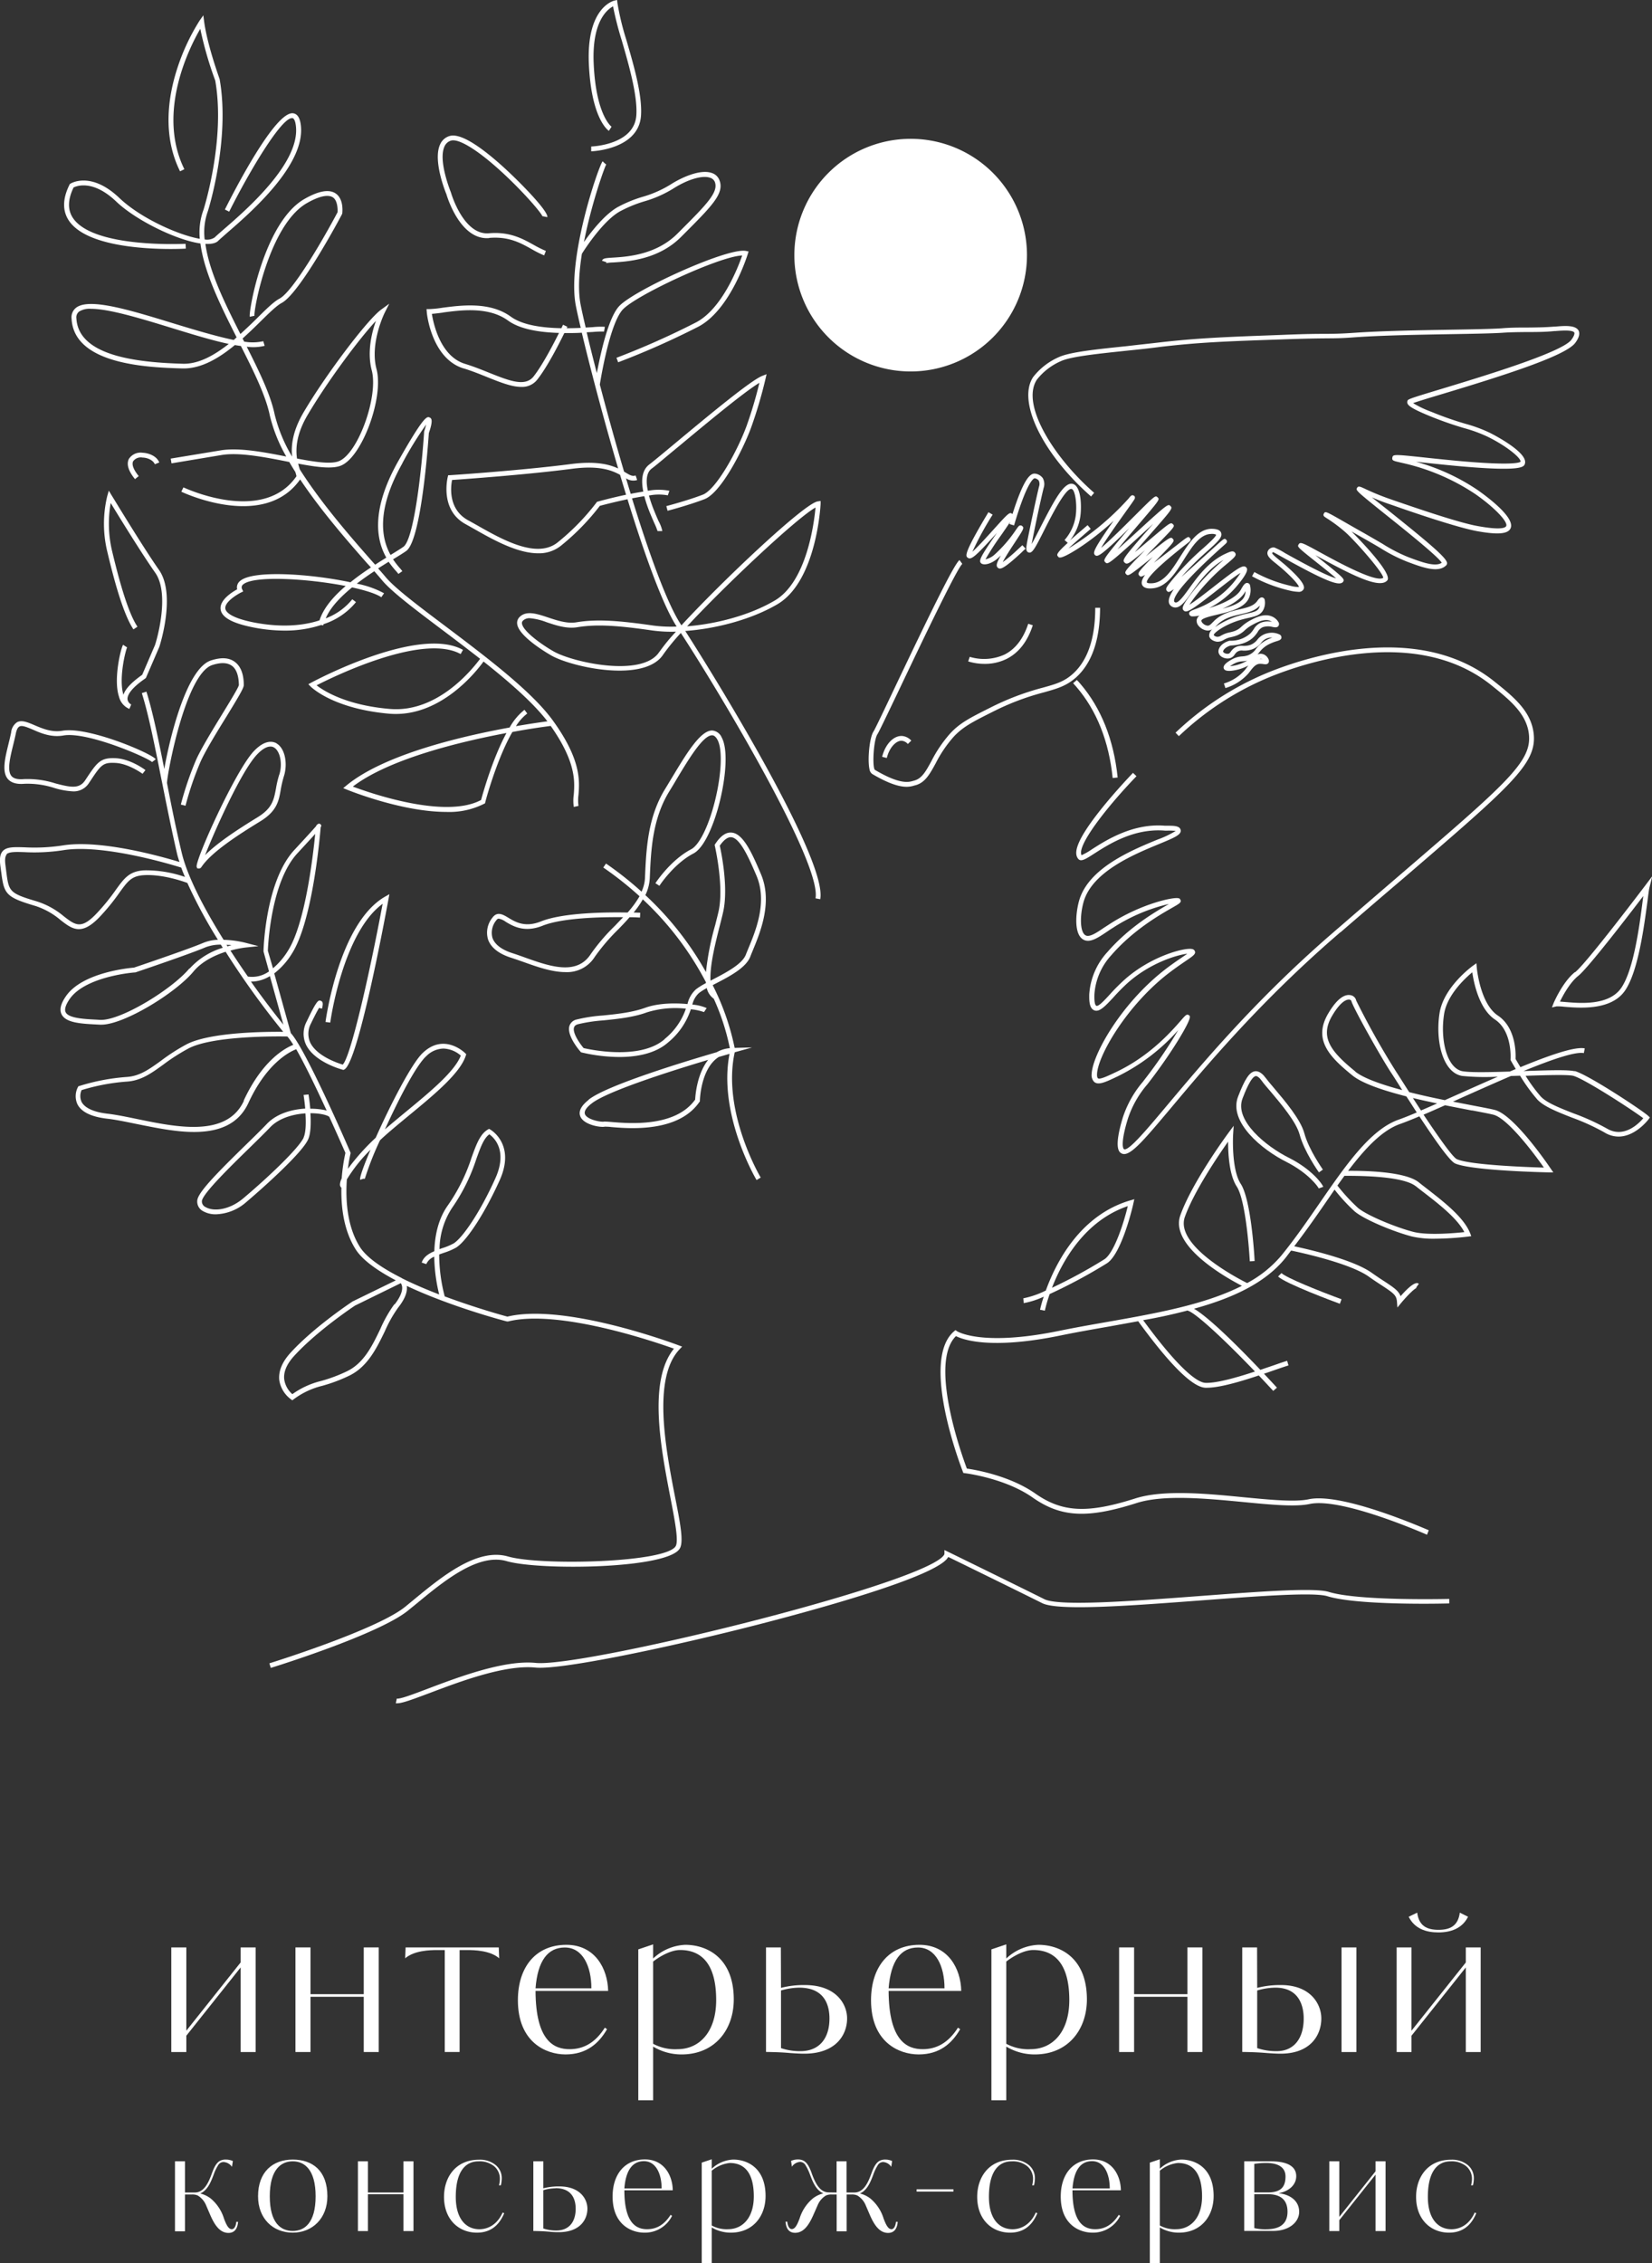 <?xml version="1.0" encoding="UTF-8"?> <svg xmlns="http://www.w3.org/2000/svg" viewBox="0 0 445.17 609.78"><rect x="0" y="0" width="445.17" height="609.78" fill="#333333" stroke="none"/><defs><style> .cls-1 { fill: #fff; } </style></defs><g id="Слой_2" data-name="Слой 2"><g id="Слой_1-2" data-name="Слой 1"><path class="cls-1" d="M390.54,432.09l0-1.3c-.31,0-24.34.61-32.46-1.89-3.93-1.21-18.85-.08-34.65,1.1-17.8,1.34-38,2.86-42,.86-7.59-3.79-25.82-12.7-26-12.79l-.93-.45v1c0,.08-.05.39-.66.94-9.14,8.27-97.05,29.73-109.46,28.47-8.47-.86-20.82,3.82-29,6.91-3.9,1.48-7.58,2.89-8.45,2.69l-.27,1.27a1.76,1.76,0,0,0,.42,0c1.33,0,4-1,8.76-2.78,8.06-3.05,20.23-7.65,28.4-6.84,6.51.67,33.15-4.83,56.09-10.58,11.11-2.79,47.87-12.33,54.37-18.22a4.16,4.16,0,0,0,.83-1c3.38,1.65,18.57,9.08,25.32,12.45,4.31,2.15,23.8.69,42.66-.73,15.67-1.17,30.47-2.28,34.17-1.15,8.31,2.56,31.6,2,32.86,1.95"></path><path class="cls-1" d="M46,67.08c2.29,0,3.83-.08,4.08-.1L50,65.69c-.25,0-24.91,1.29-30.37-7-1.44-2.19-1.37-4.94.2-8.18.87-.43,5.27-2.15,11.53,3.83,5.25,5,16.1,10.32,22.65,11.26,1,7.71,5.32,16.57,9.75,25.29-.27.24-.51.48-.78.71-4.77-1-10.69-2.77-16.5-4.55C34.9,83.5,24,80.16,20.49,82.92a3.28,3.28,0,0,0-1.2,3C20,98.42,40.44,99,49.16,99.27h.35c4.88,0,9.6-2.85,13.78-6.3.57.1,1.09.17,1.62.25,3.48,6.87,6.68,13.34,7.78,18.64A41.53,41.53,0,0,0,77.14,123c-6-1.18-12.78-2.47-17.66-1.66L46,123.56l.22,1.28,13.44-2.24c4.74-.79,11.54.54,17.54,1.72l.75.15q.78,1.34,1.62,2.67a8.5,8.5,0,0,1,.32,1.17c-9.08,13.13-30.25,3.08-30.46,3l-.57,1.17c.14.06,8.18,3.89,16.69,3.89,5.63,0,11.45-1.68,15.33-7.2,5.64,8.46,12.88,16.72,18.08,22.63l1,1.08c-1.84,1.21-3.73,2.54-5.52,4-10.53-2.24-26.13-3.38-29.7-.39a2.22,2.22,0,0,0-.83,2.29c-1.37.75-4.78,2.88-4.46,5.39.28,2.15,3.11,3.73,8.65,4.84a43.93,43.93,0,0,0,8.56.89,31.19,31.19,0,0,0,9.88-1.51l.55.11.1-.34a18.66,18.66,0,0,0,8.74-5.94l-1-.76a16.75,16.75,0,0,1-7.16,5.14c1.28-3,4-5.79,7.1-8.34,3.59.79,6.49,1.7,7.89,2.65l.73-1.07a25.38,25.38,0,0,0-7.35-2.59c1.56-1.2,3.18-2.33,4.73-3.35.78.9,1.5,1.73,2.07,2.42,2.64,3.16,9,7.93,16.32,13.45,3.23,2.43,6.69,5.05,10.12,7.73C127.49,180,118.07,192.13,105,191c-11.76-1-17.77-4.88-19.69-6.36,4.8-2.46,28.64-14.07,38.82-8.42l.63-1.13c-11.9-6.61-39.73,8.21-40.91,8.84l-.76.41.6.62c.25.24,6.1,6,21.2,7.33.6.05,1.19.07,1.78.07,12.65,0,21.68-11.43,23.63-14.13,6.87,5.44,13.36,11.09,17.21,16.11-1.57.21-4.58.63-8.48,1.31a13.11,13.11,0,0,1,3.05-3.41l-.75-1a16,16,0,0,0-4,4.77c-13,2.37-33.88,7.26-44,15.64l-.84.69,1,.41c.78.32,14.94,6,26.74,6a20.77,20.77,0,0,0,10.24-2.2l.24-.13.06-.27c0-.15,3.09-11.67,7.3-18.93,5.29-1,9.16-1.48,10.33-1.64,6.86,9.74,6.48,15,6.22,18.49a11.51,11.51,0,0,0,0,3.33l1.27-.27a11.15,11.15,0,0,1,0-3c.29-3.71.72-9.33-6.66-19.66C143.54,186.4,131,177,120,168.69c-7.29-5.48-13.57-10.21-16.11-13.25-.55-.66-1.23-1.45-2-2.3,1-.64,2-1.25,2.84-1.79a25.16,25.16,0,0,0,2,2.52c.27.3.48.56.63.76l1.06-.75c-.17-.23-.41-.51-.7-.85a22.57,22.57,0,0,1-1.82-2.36l.06,0c1.54-.94,2.75-1.68,3.53-2.24,4-2.94,5.85-28.39,6.07-31.73,1.3-3.73.61-4,.24-4.21-.72-.32-1.46-.67-8.48,11.75-7.6,13.48-5.77,21.51-3.22,26-.95.59-2,1.23-3,1.91L100,150.92c-5.23-5.95-13.35-15.2-19.2-24.43-.15-.46-.31-1-.45-1.57,5,.93,9.13,1.5,11.54.52,5.69-2.32,11.59-18.38,9.57-26-1.86-7,2.18-15.13,2.22-15.21l1.21-2.4-2.17,1.58C99,86.1,87.6,101.2,81.72,111.24c-2.9,5-3.32,8.91-3,11.79A41.1,41.1,0,0,1,74,111.6c-1.09-5.25-4.14-11.52-7.51-18.19a12.88,12.88,0,0,0,4.83-.24l-.38-1.24a13.1,13.1,0,0,1-5.14.11l-.32-.62a2.26,2.26,0,0,0-.11-.22c1.72-1.55,3.36-3.13,4.82-4.58,2.33-2.29,4.34-4.27,5.72-5,4.91-2.62,15.8-23,16.25-23.92l.08-.22c0-.16.49-3.82-1.79-5.36-1.78-1.2-4.63-.69-8.45,1.51-10.83,6.24-15,30.07-14.7,31.71l1.27-.26c-.25-1.65,4-24.49,14.07-30.32,3.32-1.91,5.76-2.45,7.08-1.57s1.29,3.46,1.24,4c-3.86,7.27-12,21.34-15.66,23.28-1.55.83-3.52,2.77-6,5.23-1.37,1.36-2.91,2.83-4.52,4.29-4.27-8.42-8.44-16.94-9.43-24.28,1.57.08,2.8-.16,3.47-.84.4-.4,1.21-1.09,2.23-2,6.41-5.54,21.43-18.52,20-29.25-.24-1.87-.91-2.91-2-3.09C74.21,29.69,62.83,52,60.6,56.45l1.16.58c5.29-10.58,13.95-25.21,16.92-25.21h.14c.41.07.75.79.9,2,1.32,10-13.33,22.7-19.58,28.1-1.08.94-1.86,1.62-2.29,2.05a3.63,3.63,0,0,1-2.7.54A16.68,16.68,0,0,1,56,56.94c.07-.19,6.09-19.2,3.19-35.59,0-.09-3.29-9-4.18-15.52l-.22-1.7-1,1.42a56.77,56.77,0,0,0-6.12,13.19c-2.27,7.11-4,17.65.85,27.42l1.16-.57c-7.5-15.23,1.32-32.71,4.29-37.83A97.39,97.39,0,0,0,58,21.69c2.82,16-3.11,34.67-3.16,34.82a17.65,17.65,0,0,0-1,7.83c-5.81-1-16-5.61-21.61-10.94-7.62-7.3-13-4.06-13.25-3.92l-.16.1-.08.16c-1.88,3.76-1.95,7-.21,9.65,4.49,6.83,20,7.69,27.44,7.69M49.19,98c-12-.35-28-2-28.6-12.18a2,2,0,0,1,.7-1.86,5.33,5.33,0,0,1,3.23-.76c4.92,0,13.64,2.68,21.54,5.1,5.59,1.72,11,3.39,15.58,4.36C57.76,95.71,53.5,98.15,49.19,98M86.1,167.14c-4.39,1.44-10.28,2-17.76.55-6.37-1.28-7.51-2.89-7.62-3.73-.22-1.73,3.07-3.75,4.24-4.33l.57-.27-.26-.58a1,1,0,0,1,.28-1.34c2.9-2.43,17.37-1.56,27.61.44-3.28,2.79-6,5.93-7.06,9.26m43.55,48.39c-9.64,5.19-29.76-1.8-34.57-3.61,9.78-7.45,28.8-12.06,41.4-14.43-3.72,6.83-6.35,16.25-6.83,18m-21.23-90.69a95,95,0,0,1,6.42-10.42,19.17,19.17,0,0,1-.56,1.89l0,.18c-.74,11.32-2.83,28.87-5.55,30.85-.73.53-1.92,1.26-3.44,2.19l-.06,0c-2.37-4.29-4-11.88,3.23-24.72M82.84,111.9c5.29-9,13.88-20.55,18.46-25.44-1.11,3.13-2.43,8.37-1.13,13.29,1.87,7-3.66,22.39-8.82,24.49-2.15.88-6.47.23-11.31-.69-.4-2.74-.17-6.57,2.8-11.65"></path><path class="cls-1" d="M38.36,123.28c1.33,0,2.91.69,3.36,1.8l1.2-.48c-.69-1.71-2.76-2.54-4.51-2.62a3.74,3.74,0,0,0-3.7,1.7c-.47,1-.57,2.67,1.67,5.41l1-.82c-1.4-1.72-1.94-3.14-1.5-4a2.55,2.55,0,0,1,2.48-1"></path><path class="cls-1" d="M158.61,296.34c-2.11,1.66-2.84,3.22-2.15,4.62,1.06,2.15,5.44,2.86,6.53,2.59.18,0,1,0,1.71.1,1.39.12,3.44.29,5.78.29,6,0,13.9-1.11,18-7.05l.12-.16v-.2c0-.1.19-8.66,5.09-11.76l2.9-.84c-3.18,16.33,7.18,33.85,7.29,34l1.11-.67c-.1-.17-10.51-17.74-7-33.75l4.67-1.3-4.69.12a66.83,66.83,0,0,0-5.92-16.9c.22-.13.45-.25.68-.37,3.89-2,8.3-4.32,9.46-7.33.19-.5.42-1.06.68-1.69,2-4.85,5.39-13,2.18-20.54-2.51-5.95-4.84-10.9-7.87-11.18-1.5-.16-3,.86-4.45,3.08l-.16.23.07.28c0,.1,2.5,10.8,1,17.61-.25,1.1-.58,2.37-.92,3.73a74.35,74.35,0,0,0-2.48,12.66,84.71,84.71,0,0,0-16.33-20.74,11.94,11.94,0,0,0,1.19-4.56c.31-7.52.67-16,5.34-23.53.65-1.05,1.33-2.18,2-3.33,3.13-5.19,7-11.64,9.44-11.64h0c.2,0,.8,0,1.45,1.19,1.6,2.88,1,11-1.33,18.92-1.68,5.62-3.84,9.58-5.75,10.59-5.53,2.9-9.47,8.89-9.63,9.15l1.08.7c0-.06,3.93-6,9.15-8.7,3.2-1.68,5.54-8.52,6.39-11.37,2.14-7.15,3.24-16.29,1.23-19.92a3.06,3.06,0,0,0-2.57-1.86h0c-3.16,0-6.92,6.24-10.56,12.27-.69,1.14-1.36,2.26-2,3.31-4.85,7.78-5.21,16.48-5.54,24.29a10,10,0,0,1-.92,3.56,92.23,92.23,0,0,0-9.58-7.58l-.73,1.07a91.48,91.48,0,0,1,9.77,7.74,26.15,26.15,0,0,1-3.22,4.39c-5.77-.11-17.37,0-23.37,2.4-4.28,1.71-6.87.15-8.77-1-1.47-.89-3-1.79-4.3,0a6.4,6.4,0,0,0-1.18,5.8c.51,1.54,2,3.65,6.3,5,1,.33,2.14.72,3.27,1.12,3.58,1.28,7.63,2.73,11.29,2.73a8.8,8.8,0,0,0,7.92-4.12,53.69,53.69,0,0,1,6.37-7.44c1.05-1.09,2.08-2.15,3-3.23,1.7,0,2.76.1,2.81.1l.06-1.3-1.77-.07a24.32,24.32,0,0,0,2.47-3.54,83,83,0,0,1,17,22.3c0,.09,0,.18,0,.27a19.15,19.15,0,0,0-2.65,1.64,7.56,7.56,0,0,0-2.31,4c-3.45-.33-7.93-.26-11.4,1s-7.69,1.7-11.43,2.08a41.76,41.76,0,0,0-7.12,1.1,2.6,2.6,0,0,0-1.88,1.76c-.72,2.55,2.62,6.46,3,6.89l.13.16.2.05a45.38,45.38,0,0,0,10.14,1.22c4.51,0,9.58-.84,13.05-3.85a19.35,19.35,0,0,0,6.21-9,14.34,14.34,0,0,1,3.55.75l.72-1.08a12.19,12.19,0,0,0-3.86-.94,6,6,0,0,1,1.8-3.13,16.83,16.83,0,0,1,2.09-1.32,4.69,4.69,0,0,0,1.88,2.86,61.71,61.71,0,0,1,4.33,13.33,8.47,8.47,0,0,0-3.53,1.09c-9,2.62-29.63,8.93-34.48,12.76m28.67,0c-5.31,7.48-17.76,6.44-22.47,6.05-.85-.07-1.35-.11-1.68-.11a1.73,1.73,0,0,0-.44,0c-.66.17-4.35-.45-5.07-1.91-.47-1,.72-2.18,1.79-3,4.21-3.31,21.59-8.81,31.38-11.73-3,3.74-3.46,9.53-3.51,10.69m6.6-46.71c.35-1.37.68-2.65.93-3.77,1.49-6.55-.5-16.12-.9-17.91,1.12-1.61,2.17-2.37,3.1-2.28,2.31.21,4.62,5.25,6.8,10.39,3,7.07-.25,14.88-2.19,19.55-.26.63-.5,1.21-.69,1.71-1,2.56-5.35,4.83-8.85,6.65l-.66.35c-.25-4,1.31-10.15,2.46-14.69m-28.25-.07a53.08,53.08,0,0,0-6.52,7.64c-3.81,5.83-11.18,3.2-17.69.88-1.15-.42-2.26-.81-3.31-1.15-3-.95-4.88-2.4-5.47-4.19a5.27,5.27,0,0,1,1-4.63c.23-.32.43-.5.73-.5a4.6,4.6,0,0,1,1.85.84c2,1.2,5.05,3,9.92,1.07,5.36-2.15,15.75-2.37,21.73-2.31-.73.78-1.48,1.55-2.24,2.35m13.42,30.52c-6.58,5.72-20.05,2.81-21.83,2.4-1.26-1.49-3-4.17-2.59-5.53.08-.27.26-.64,1-.88a41.1,41.1,0,0,1,6.87-1.05c3.82-.39,8.16-.83,11.75-2.16a25.87,25.87,0,0,1,10.53-1,18,18,0,0,1-5.74,8.18"></path><g><path class="cls-1" d="M124.93,99.25c2.2.68,4.33,1.53,6.37,2.36,3.43,1.37,6.57,2.63,9.16,2.63a5.16,5.16,0,0,0,4.35-2c2.67-3.38,5.81-9.53,7.26-12.5,1.68,0,3.27,0,4.71-.1,2.14,9,5.74,22.81,9.8,36.58-2.4-1.11-6.05-2.06-12.74-1.19-13.28,1.72-32.41,3-32.6,3l-.46,0-.12.45c0,.09-2.29,8.86,4.79,12.73l2.37,1.33c4.86,2.76,11.5,6.53,17.2,6.53a9.43,9.43,0,0,0,6.09-2,62.92,62.92,0,0,0,10.53-10.78c1.73-.47,4.53-1.16,7.45-1.78,4.59,14.86,9.46,28.44,13.25,34.3a36.68,36.68,0,0,1-6.29-.27c-8.83-1.27-15.05-1.83-20.71-.88-2.48.42-5.23-.49-7.65-1.3-3-1-5.85-1.95-7.68-.12a2.21,2.21,0,0,0-.64,1.9c.45,3.37,8.18,7.88,9.08,8.4,3.19,1.87,11.3,4.14,18.49,4.14,5.08,0,9.7-1.14,11.79-4.35a56.74,56.74,0,0,1,4.74-5.79c11,16.88,38,62.14,36.29,71.49l1.27.24c2-10.48-27.84-59-36.37-72.27,8.07-.58,17.69-3,24.88-7.23,10.41-6.19,11.55-26.17,11.59-27l0-.8-.79.12c-3.61.56-25.52,21.24-36.72,33.39l-.13-.21c-3.75-5.68-8.6-19.19-13.18-34,1.12-.22,2.24-.42,3.31-.59a38,38,0,0,0,1.53,4.52c.41,1,.82,1.94,1.17,2.74a18.92,18.92,0,0,1,.87,2.14h1.29a9.39,9.39,0,0,0-1-2.65c-.35-.79-.75-1.71-1.15-2.71a36.27,36.27,0,0,1-1.46-4.21,13.6,13.6,0,0,1,5.09-.05l.42-1.23a15.28,15.28,0,0,0-5.8,0c-.63-3-.29-5,1.06-6s4-3.29,7.42-6.09c7.09-5.9,17.42-14.5,21.58-17a114,114,0,0,1-3.47,11.66c-2.5,6.78-8.19,17.08-11.79,18.48-4.06,1.57-9.76,3.06-9.82,3.08l.33,1.25c.06,0,5.83-1.53,9.95-3.12,4.5-1.74,10.39-13.39,12.55-19.25A121.55,121.55,0,0,0,206.3,102l.27-1.18-1.13.44c-3.09,1.18-14.67,10.82-23.14,17.86-3.23,2.69-6,5-7.38,6.06-2,1.56-2.16,4.35-1.57,7.27-1.11.17-2.26.37-3.39.6-.43-1.39-.85-2.78-1.27-4.18a3.51,3.51,0,0,0,3,.46l-.4-1.23c-.83.28-1.42,0-2.68-.77l-.44-.26c-2.39-8.08-4.64-16.22-6.53-23.46.07-.46.36-2.27.84-4.64,1.62-8.08,3.51-13.61,5.33-15.56C171.34,79.56,194,69,200,68.84c-1.06,3.06-5.38,14.31-12.4,18a214.29,214.29,0,0,1-21.48,9.56l.46,1.21A217.84,217.84,0,0,0,188.22,88c8.59-4.55,13.11-19,13.29-19.57l.21-.68-.7-.14c-4.89-1-30.15,10.54-34.17,14.87-2.53,2.72-4.47,10.3-5.65,16.19-.14.67-.26,1.29-.37,1.86-1.05-4.1-2-7.84-2.73-11l1.67-.09a27.16,27.16,0,0,1,3-.11l.22-1.28a21.15,21.15,0,0,0-3.27.09l-1.89.11c-.59-2.48-1.05-4.56-1.35-6.08-.76-3.78-.47-8.73.32-13.79.68-1.09,5.64-8.83,10.23-11.41a35,35,0,0,1,6.6-2.72,31.37,31.37,0,0,0,7.68-3.37c3.89-2.5,7.91-3.73,10-3A2,2,0,0,1,192.62,49c1.09,2.78-2.27,6.14-9.64,13.51l-.45.45c-5.73,5.73-13.6,6.22-17.39,6.45-1.95.12-2.69.17-2.91.84l1.23.41a.45.45,0,0,1-.2.25,12.07,12.07,0,0,1,2-.2c3.95-.25,12.15-.76,18.22-6.83l.46-.46c8-8,11.33-11.33,9.92-14.9a3.26,3.26,0,0,0-2.13-1.94c-3-1-7.88,1.1-11.11,3.18a29.9,29.9,0,0,1-7.39,3.25,35,35,0,0,0-6.82,2.81c-3.48,2-7,6.48-9.05,9.38,2-10.21,5.48-20,6-20.88l-.5-.4-.46-.46c-1,1-9.75,26.26-7.21,39,.29,1.48.74,3.49,1.3,5.88-1.17.06-2.45.09-3.78.09l.18-.39-1.17-.55-.44.94c-5-.1-10.4-.77-13.62-3.11-5.64-4.1-13.36-3.07-18.47-2.4a29.7,29.7,0,0,1-3.53.36h-.72L115,84c0,.52,1.3,12.62,9.93,15.27m94.83,37.47c-.38,4.15-2.35,19.88-10.89,25-6.84,4.07-16,6.39-23.71,7,10.57-11.38,29.68-29.28,34.6-32m-42.11,38.92c-4.57,7-23.53,2.74-28.54-.2h0c-3.12-1.78-8.17-5.38-8.45-7.45a.87.87,0,0,1,.28-.8,2.45,2.45,0,0,1,1.83-.65,16.61,16.61,0,0,1,4.53,1.08c2.55.86,5.46,1.82,8.27,1.35,5.49-.92,11.6-.37,20.3.89a38.4,38.4,0,0,0,6.28.31,52.34,52.34,0,0,0-4.49,5.48m-16.57-40.52-.23.06-.13.19a61.66,61.66,0,0,1-10.43,10.71c-5.64,4.56-15-.76-21.83-4.64-.85-.48-1.65-.93-2.39-1.33-5.39-3-4.6-9.1-4.26-10.82,3.07-.21,20.06-1.42,32.2-3,7.42-1,10.86.4,13.07,1.61q.81,2.7,1.62,5.36c-3.68.78-6.91,1.65-7.62,1.85M119.35,84.2c4.9-.65,12.31-1.64,17.54,2.16,3.34,2.43,8.74,3.19,13.75,3.34-1.54,3.08-4.44,8.66-6.85,11.72-2.27,2.89-6.56,1.17-12-1-2.08-.84-4.22-1.7-6.48-2.39-6.69-2.05-8.53-10.93-8.93-13.47.84-.06,1.84-.19,3-.34"></path><path class="cls-1" d="M131.85,64.1c5.2-.43,8.34,1.3,11.38,3a27.73,27.73,0,0,0,3.4,1.71l.47-1.2A29.91,29.91,0,0,1,143.86,66c-3.06-1.7-6.53-3.64-12.12-3.15-6.83.58-10.16-10.75-10.21-10.94s-3.52-8.55-1.76-12.43a2.79,2.79,0,0,1,1.72-1.58c.61-.21,1.85-.16,4.31,1.21,8,4.46,20,17.72,20.42,19.28a.37.37,0,0,1,0-.14l1.27.26c.33-1.68-8.19-10.29-12.66-14.24-6.65-5.88-11.28-8.43-13.76-7.6a4,4,0,0,0-2.49,2.28c-2,4.38,1.59,13.09,1.72,13.39.14.51,3.7,12.5,11.54,11.8"></path><path class="cls-1" d="M164.09,35.23l.71-1.09s-4.21-3-4.82-17.07c-.49-11.16,3.57-14.48,5.22-15.36a87.41,87.41,0,0,0,2.36,9.22c1.92,6.64,4.3,14.9,3.91,20.2-.59,7.94-12,8.34-12.16,8.34l0,1.3c.13,0,12.74-.43,13.42-9.55.4-5.53-1.92-13.56-4-20.65A69.92,69.92,0,0,1,166.37.73L166.29,0l-.71.16c-.31.07-7.56,1.89-6.9,17,.65,14.87,5.22,18,5.41,18.1"></path></g><path class="cls-1" d="M86,271.55l.76.21c.29-1.09.36-1.87-.29-2.11s-1-.37-3.79,5.49a7,7,0,0,0-.26,6.23c2.2,4.76,9.59,6.75,9.9,6.83l.23.06.21-.1c3.6-1.65,10.56-38.5,11.92-45.87l.25-1.38-1.22.7c-12.28,7.12-15.83,32.64-16,33.73l1.29.17c0-.25,3.36-24.16,14.11-32-3.8,20.31-8.7,41.34-10.75,43.32-1.34-.39-7.07-2.31-8.79-6a5.84,5.84,0,0,1,.25-5.12c1.1-2.28,1.76-3.5,2.16-4.15"></path><path class="cls-1" d="M.32,234.87c.76,6,1.16,6.82,9.2,9.21a19.82,19.82,0,0,1,6.8,3.81c1.67,1.3,3.16,2.44,4.93,2.44,1.53,0,3.28-.86,5.55-3.23a56.81,56.81,0,0,0,5.41-6.63c2.23-3.08,3.24-4.49,6.63-4.68,5-.28,10.61,1.71,11.65,2.1a129.44,129.44,0,0,0,8.23,15.31,11.41,11.41,0,0,0-3.87.8c-3.9,1.68-17.58,6.31-18.74,6.7-1.26.1-13.84,1.26-18.3,7.64-1.44,2.05-1.84,3.67-1.22,4.93,1.13,2.33,5.33,2.54,9.4,2.75l1,.05h.33c6.06,0,20-8.5,24.82-14.32,2.28-2.75,5.75-4.38,8.66-5.32A223.89,223.89,0,0,0,76.32,278c-4.78-.05-19.67.08-26,3.34a52.63,52.63,0,0,0-7,4.5c-3.21,2.31-5.74,4.14-9.32,4.33a56.35,56.35,0,0,0-12.64,2.43l-.24.07-.12.22a5.26,5.26,0,0,0-.13,4.63c1.06,2.08,3.75,3.39,8,3.88,2.23.25,4.92.81,7.75,1.39,5,1,10.57,2.19,15.64,2.19,6.33,0,11.89-1.79,14.68-7.82,5-10.84,11.2-13.83,12.88-14.47,2.37,4.12,5.53,10.72,8.21,16.53a9.37,9.37,0,0,0-1.25-.27,20.72,20.72,0,0,0-3.17-.24c-.18-2.07-.45-3.69-.47-3.84L81.8,295s.27,1.64.45,3.68c-3.44.21-7.59,1.24-10.35,4.14-1.41,1.48-3.44,3.47-5.6,5.57-7.38,7.22-12.64,12.51-13.11,14.83a2.9,2.9,0,0,0,1.58,3.12,6.76,6.76,0,0,0,3.42.82,13,13,0,0,0,8.2-3.31c5-4.25,15-13.23,16.64-16.86.74-1.63.78-4.51.62-7.06a19,19,0,0,1,2,.1c2.06.23,3,.71,3.11.92,2.2,4.81,3.92,8.76,4.32,9.67a47.83,47.83,0,0,0-1,6.87,4.16,4.16,0,0,0-.47,1.61A1.1,1.1,0,0,0,92,320c-.11,5.13.59,11.42,3.8,16.54,1.87,3,6,5.85,10.86,8.42L95,350.65c-.1.07-10.37,6.84-16.75,13.86-2.23,2.46-3.23,4.91-3,7.29A7.91,7.91,0,0,0,78.39,377l.38.27.37-.27a21.13,21.13,0,0,1,7.67-3.62,42.75,42.75,0,0,0,7.26-2.72c5-2.39,7.46-7.51,9.64-12a34.49,34.49,0,0,1,3.59-6.37c1.79-2.26,2.56-4.22,2.31-5.84,11.66,5.51,26,9.34,27,9.58l.16,0,.16,0c13.6-3.39,39.57,5.5,44.68,7.33-7,8.63-3.55,26.64-1,39.89,1.22,6.29,2.27,11.72,1.51,13.24-2.27,4.55-36.41,5.4-45.19,2.87-8.36-2.42-17.85,5.4-25.48,11.68l-2.27,1.87c-7.71,6.24-36.3,15.14-36.59,15.23l.38,1.23c1.19-.36,29.12-9.05,37-15.46l2.28-1.86c7.39-6.09,16.59-13.67,24.29-11.44,8.94,2.58,43.89,2.11,46.71-3.53,1-1.92,0-7-1.4-14.07-2.44-12.61-6.12-31.67,1.29-39.49l.67-.71-.91-.34c-1.25-.47-30.67-11.46-46.17-7.74-1.18-.31-8.65-2.38-16.89-5.45a44.49,44.49,0,0,1-1.49-11.3l1.22-.43a17.21,17.21,0,0,0,3.34-1.42c2.9-1.81,7.84-9.46,11.76-18.19,4.35-9.71-2.5-13.58-2.57-13.62l-.32-.18-.31.18c-2.1,1.22-3.11,4-4.39,7.54a48.58,48.58,0,0,1-6.32,12.79c-2.66,3.67-3.59,8.23-3.72,12.46-1.56.66-2.9,1.54-3.4,3.06l1.23.41a3.86,3.86,0,0,1,2.15-2,44.92,44.92,0,0,0,1.33,10.18c-3.35-1.29-6.77-2.74-9.91-4.3l-.29-.18,0,0c-5.09-2.57-9.37-5.43-11.21-8.39-3.5-5.6-3.84-12.86-3.47-18.13a41.14,41.14,0,0,1,6.38-8c-1.83,4.29-3,7.54-2.8,8.11l.84-.28.42,0a82.32,82.32,0,0,1,4.09-10.37c.66-.63,1.36-1.26,2.09-1.9,1.76-1.53,3.68-3.11,5.71-4.79,6.8-5.6,13.83-11.4,15.32-16.13l.12-.37-.27-.27c-.06-.06-5.7-5.68-11.53,0-3,2.91-8.68,14-12.6,22.78a59.88,59.88,0,0,0-7.49,8.37,41.31,41.31,0,0,1,.71-4.15l0-.21-.09-.2c-.49-1.15-12-27.72-16-32l-4.47-16.09a19.94,19.94,0,0,0,4.75-5.32c5.61-8.73,7.58-31.81,7.76-34.05.28-.45.16-.57,0-.76s-.52-.4-1,.1l-.18.17v.13c-.47.55-1.87,2.11-5.91,6.47-7.75,8.37-8.3,26.49-8.31,27.26v.09l1.48,5.37a7.8,7.8,0,0,1-5.69,1.39c-1.55-2.22-3.13-4.58-4.7-7a27.2,27.2,0,0,1,4-.82l3.54-.37-3.44-.9a27.78,27.78,0,0,0-5.94-.81C55.13,245,50.59,236.4,49,229.88c-1.51-6.29-2.79-12.67-4-18.91,0-2.2,5-29.5,12.23-31.8,2.28-.73,4-.67,5.22.18s1.89,2.66,1.92,5.24c-.12.66-2.41,4.41-4.44,7.73-2.68,4.38-5.72,9.36-7.05,12.31a86.15,86.15,0,0,0-4.15,12.14l1.26.32a83.27,83.27,0,0,1,4.08-11.93c1.29-2.88,4.3-7.81,7-12.17,3.43-5.61,4.63-7.64,4.62-8.42,0-3-.85-5.11-2.45-6.27s-3.68-1.23-6.37-.37c-6.57,2.11-11.13,20.84-12.6,29.24-1.59-8-3.12-15.42-4.81-20.82l-1.24.39c1.82,5.8,3.45,14,5.19,22.78.11.54.23,1.11.34,1.66v0h0c1.25,6.26,2.54,12.67,4,19,.16.66.39,1.36.61,2.06-4.58-1.4-21.23-6.14-31.52-4.45a50.18,50.18,0,0,1-10.15.5c-2.93-.09-4.87-.15-5.94,1-.72.8-.91,2-.65,4,.08.56.14,1.08.21,1.56m81.53,71.62c-1.26,2.8-9.34,10.54-16.29,16.39-3.79,3.19-8,3.6-10.13,2.37a1.67,1.67,0,0,1-1-1.74c.43-2.11,7.55-9.08,12.75-14.16,2.16-2.11,4.2-4.11,5.63-5.61,2.27-2.39,6-3.53,9.51-3.75.16,2.41.14,5.07-.5,6.5m24.44,44.94a35.42,35.42,0,0,0-3.75,6.62c-2.18,4.54-4.43,9.22-9,11.42a41,41,0,0,1-7.07,2.64,22.37,22.37,0,0,0-7.65,3.53,6.55,6.55,0,0,1-2.19-4c-.22-2,.68-4.1,2.64-6.26,6.27-6.89,16.4-13.58,16.43-13.6L108,345.71a2.07,2.07,0,0,1,.35.91c.13.86-.13,2.39-2,4.81m15.52-26.07a49.8,49.8,0,0,0,6.49-13.11c1.15-3.19,2-5.55,3.5-6.64,1.18.83,5,4.25,1.68,11.75-4.28,9.55-9,16.21-11.26,17.62a16.11,16.11,0,0,1-3.07,1.29l-.77.27a20.68,20.68,0,0,1,3.43-11.18m-7.11-40.69a6.74,6.74,0,0,1,4.74-2.16,7.48,7.48,0,0,1,4.67,1.89c-1.64,4.3-8.32,9.81-14.78,15.13-2,1.66-3.9,3.22-5.66,4.75,3.58-7.86,8.13-16.79,11-19.61m-49,11.9c-4.6,9.92-18.07,7.14-28.89,4.9-2.86-.59-5.57-1.15-7.85-1.41-3.71-.43-6.12-1.53-7-3.17a3.86,3.86,0,0,1,0-3.19,55.32,55.32,0,0,1,12-2.28c4-.21,6.76-2.24,10-4.58a52.85,52.85,0,0,1,6.88-4.4c6.65-3.44,24.13-3.23,26.57-3.18a16.21,16.21,0,0,1,1.59,2.25c-2.18.85-8.32,4.14-13.38,15.06m6.53-40.41c.05-1.43.82-18.6,8-26.3,2.28-2.47,3.79-4.1,4.76-5.19-.6,6.13-2.73,24.31-7.38,31.54a19.37,19.37,0,0,1-4,4.67Zm.55,6.83,3.63,13.07c-2-2.48-5.22-6.61-8.73-11.59a9.75,9.75,0,0,0,5.1-1.48m-21.7-2.06c-4.65,5.6-18.58,14.15-24.09,13.85l-.94-.06c-3.35-.17-7.51-.38-8.31-2-.38-.79,0-2,1.12-3.62C23.12,263,36.16,262,36.29,262l.16,0c.6-.2,14.81-5,18.91-6.77a11.17,11.17,0,0,1,4.15-.72c.17.28.34.56.52.84a19.67,19.67,0,0,0-8.94,5.62m11.28-6.32-1.07.32c-.09-.13-.17-.27-.25-.4.44,0,.91,0,1.32.08M1.72,230.2c.67-.74,2.46-.69,4.94-.61a51,51,0,0,0,10.41-.53c10.68-1.73,29.25,3.9,31.77,4.69q.44,1.23,1,2.52a31.92,31.92,0,0,0-11-1.78c-4,.23-5.35,2.11-7.61,5.23a55.73,55.73,0,0,1-5.29,6.48c-4.08,4.27-5.64,3.07-8.75.67a21.21,21.21,0,0,0-7.22-4c-7.54-2.23-7.59-2.68-8.29-8.12-.06-.49-.13-1-.2-1.57-.21-1.53-.11-2.46.32-2.94"></path><path class="cls-1" d="M74.57,200.3c-1-.59-3.14-1.11-6.19,2.11C63.4,207.67,52.47,232,53,233.56l.15.39.39.05h.09a.82.82,0,0,0,.66-.42c2.69-4,9.87-8.64,15.83-12.28,4.46-2.73,5-5.41,5.53-8.52a29.36,29.36,0,0,1,.86-3.67c1-3.11.44-7.4-2-8.82m.73,8.43a28.42,28.42,0,0,0-.89,3.82c-.57,3-1,5.23-4.94,7.65-5.19,3.18-10.72,6.77-14.15,10.21,2.66-6.71,9.74-22.62,14-27.11,1.34-1.42,2.58-2.15,3.61-2.15a1.83,1.83,0,0,1,1,.27c1.65,1,2.31,4.45,1.39,7.31"></path><path class="cls-1" d="M6.56,211.17a23.36,23.36,0,0,1,8.05,1.12,20.51,20.51,0,0,0,5,.92A4.83,4.83,0,0,0,24,210.92l.09-.12c3.1-4.7,3.58-5.43,7-5.25,3.59.17,7.29,2.91,7.32,2.93l.78-1c-.16-.13-4-3-8-3.2-4.17-.2-5,1.07-8.16,5.83l-.09.13c-1.57,2.38-3.93,1.9-8,.83a24.65,24.65,0,0,0-8.5-1.16c-1.65.14-2.74-.13-3.34-.82-1.24-1.46-.39-4.94.43-8.29.26-1.05.52-2.12.73-3.15s.54-1.7,1-1.92c.71-.38,2,.19,3.58.84,2.23,1,5,2.15,8.25,1.59,6.44-1.13,22.79,6,23.88,7.16l1-.76c-1.08-1.57-18.24-8.9-25.15-7.68-2.85.5-5.44-.61-7.53-1.5-1.84-.79-3.43-1.46-4.69-.8A3.72,3.72,0,0,0,3,197.36c-.21,1-.46,2.06-.72,3.1-.94,3.84-1.83,7.48-.15,9.44.89,1,2.34,1.45,4.43,1.27"></path><path class="cls-1" d="M39.17,182.76l.15-.11,3.62-8.38c.18-.57,4.52-14.12-.09-20.71-4.42-6.3-12.68-20-12.77-20.1l-.76-1.27-.41,1.43a31.87,31.87,0,0,0,0,15c1.66,7,4.2,16.7,7.05,20.95l1.08-.72c-2.73-4.07-5.23-13.67-6.87-20.53a32,32,0,0,1-.34-12.8c2.23,3.66,8.37,13.64,12,18.79,4.23,6.05,0,19.42-.07,19.5l-3.44,8c-2.83,2-4.53,3.76-5.06,5.38-1.33-4.35.58-12,1-12.76l-.54-.35.54.35-1.09-.71c-.61.93-2.66,9.32-1.1,14A4.79,4.79,0,0,0,34.86,191l.5-1.19a1.87,1.87,0,0,1-1-1.41c-.06-.83.48-2.65,4.83-5.63"></path><path class="cls-1" d="M281.56,353.13a38.45,38.45,0,0,1,1.3-4.48,141.61,141.61,0,0,0,15.48-8.32c4-2.67,7-15.62,7.09-16.17l.24-1.07-1.05.31c-13.68,4-20.16,17-22.8,24.3a24.47,24.47,0,0,1-6.07,2.1l.12,1.29a21.77,21.77,0,0,0,5.39-1.74,35.84,35.84,0,0,0-1,3.53ZM303.9,325c-1,4.18-3.58,12.47-6.28,14.27a136.23,136.23,0,0,1-14.14,7.69c2.71-7,8.69-18,20.42-22"></path><path class="cls-1" d="M338.35,289.9c.42,0,1,.37,1.63,1.26s1.39,1.73,2.36,2.87c2.93,3.47,6.94,8.22,7.87,11.62,1.29,4.74,5.06,10,5.21,10.22l1.06-.75c0-.05-3.79-5.29-5-9.81-1-3.68-5.12-8.56-8.13-12.12-.95-1.12-1.78-2.09-2.31-2.81s-1.6-1.93-2.85-1.76c-1.48.2-2.72,2.05-4.56,6.82-2.64,6.82,6.38,14.3,13.1,17.65,5.89,3,8.47,6.66,8.63,7.09l1.23-.42c-.29-.84-3.2-4.79-9.28-7.83s-14.79-10.05-12.47-16c.55-1.44,2.25-5.83,3.53-6"></path><path class="cls-1" d="M344.41,343.92c2,1.92,15.15,6.8,16.65,7.35l.44-1.22c-5.77-2.12-14.85-5.75-16.18-7.05Z"></path><path class="cls-1" d="M424.32,288.62c-1.72-.45-7.27-.27-13.77-.05,7.49-3.07,13.89-5.29,16.25-4.84l.25-1.27c-2.67-.53-9.4,1.79-17.34,5.06-.64-1.07-1.12-1.89-1.31-2.23.07-1.32.19-8.38-4.77-11.68-4.8-3.2-5.68-12.85-5.68-12.95l-.1-1.14-.93.67c-.32.23-7.91,5.78-9,12.79-1.16,7.4.83,16,6.07,16.9a61.92,61.92,0,0,0,9.64.2c-3.51,1.52-7.11,3.13-10.6,4.69l-3.69,1.64c-3.1-.63-6.41-1.35-9.59-2.16-.71-1.09-1.31-2.05-1.78-2.78-.82-1.3-1.42-2.23-1.66-2.59a213.24,213.24,0,0,1-10.84-19.28,1.86,1.86,0,0,0-1.49-1.47c-1.26-.28-3.33.33-6,4.83-4.31,7.18.38,11.85,6.46,16.79,2.66,2.16,8.29,4.05,14.53,5.64,1,1.5,1.89,2.93,2.81,4.33-1.91.81-3.59,1.48-4.91,1.95-7.61,2.68-14.25,12.31-21.28,22.49-3.29,4.77-6.69,9.69-10.34,14.16a31.36,31.36,0,0,1-9.18,7.37c-2.48-1.24-19.54-10.09-16.78-17.83,2.46-6.87,8.94-16.43,11.65-20.28,0,3.14.27,8.94,2.33,12.1,2.65,4.08,3.51,20,3.52,20.15l1.29-.07c0-.67-.89-16.42-3.72-20.78-2.62-4-2.07-13.37-2.06-13.46l.14-2.2-1.31,1.77c-.4.54-9.87,13.39-13.06,22.34-2.93,8.21,12.18,16.73,16.59,19-10,5.09-23.34,7.45-36.4,9.75-4.24.74-8.63,1.52-12.74,2.36-21.08,4.34-27.58.15-27.64.11l-.41-.29-.38.33c-9.2,7.88,1.9,36.59,2.37,37.81l.14.36.39.05c.11,0,10.81,1.32,18.25,6.54,7.66,5.37,14.74,5.75,28.06,1.5,7.3-2.32,18.71-1.22,28.78-.26,7.5.73,14,1.34,17.84.52,8.67-1.86,31.36,8.18,31.62,8.28l.47-1.21c-1.07-.41-23.32-10.27-32.36-8.34-3.66.79-10.36.14-17.45-.54-10.19-1-21.75-2.09-29.29.32-12.87,4.1-19.66,3.77-26.93-1.33-7-4.89-16.39-6.43-18.44-6.72-1.24-3.3-10.33-28.42-2.94-35.69,1.83.93,9.3,3.72,28.18-.17,4.09-.84,8.47-1.61,12.7-2.35,2.74-.49,5.5-1,8.23-1.49l.29.4c8.4,11.49,14.4,17.39,17.84,17.52h.37c3.45,0,9.1-1.67,14-3.31,1.3,1.37,2.61,2.77,3.89,4.16l1-.87c-.86-.94-2.08-2.25-3.49-3.75l2.89-1c1.62-.56,2.9-1,3.71-1.24l-.36-1.24c-.85.24-2.14.69-3.77,1.26l-3.45,1.17c-5.57-5.86-13.66-14-17.88-16.47,10.14-2.8,19-6.77,24.5-13.5.57-.69,1.1-1.45,1.67-2.17,2.18.45,15.76,3.36,20.9,7,1.39,1,2.56,1.75,3.54,2.39,3.18,2.09,3.94,2.65,4.08,4.37l.12,1.59,1-1.22c1.57-1.88,3.65-4,4.24-4.06a.3.3,0,0,1-.21-.06l.75-1.06c-.34-.24-1.21-.87-4.92,3.34-.55-1.47-1.89-2.36-4.37-4-1-.63-2.12-1.39-3.5-2.36-5.05-3.56-17.27-6.33-20.79-7.08,2.73-3.57,5.35-7.26,7.87-10.91q1.53-2.22,3-4.36a47.33,47.33,0,0,0,5.46,5.91c2.65,2.21,10.44,5.43,15.39,6.72a26.17,26.17,0,0,0,6.24.6,80.66,80.66,0,0,0,8.93-.58l.82-.11-.3-.77c-1.68-4.3-7.2-8.55-11.63-12-.79-.61-1.54-1.19-2.21-1.73-3.7-3-15.12-3.13-19.05-3.1,4.56-6,9.11-10.9,14-12.62,1.41-.5,3.18-1.21,5.2-2.06,4.49,6.81,8.24,12.09,9.67,12.71,4.54,1.94,24.34,2.37,25.18,2.39l1.25,0-.7-1c-.39-.59-9.79-14.5-15.08-15.83-1.12-.28-3.19-.67-5.83-1.18l-5.43-1.05,2-.91c4.38-1.95,9.1-4.06,13.61-6l2.47-.08a47.42,47.42,0,0,0,4.66,6.43c1.77,1.89,5.41,3.32,9.27,4.84a59.35,59.35,0,0,1,8.78,4,7.26,7.26,0,0,0,3.83,1.13c4.61,0,8.07-4.64,8.11-4.69l.33-.45-.4-.39c-1.25-1.26-16.24-11.19-19.9-12.14m-59.09.12c-6.8-5.51-9.61-9.37-6.16-15.12,2.28-3.81,3.82-4.24,4.41-4.24h.15a.74.74,0,0,1,.55.35c.11,1.17,8.07,15.47,11.06,19.88.24.36.82,1.28,1.64,2.56l1,1.6c-5.51-1.47-10.39-3.17-12.67-5m-45.42,64.4c1.49-.27,9.84,7.47,18.41,16.42-4.8,1.58-10.33,3.18-13.36,3.05-1.7-.07-6.14-2.36-16.77-16.89C312.09,355,316,354.12,319.81,353.14Zm61.74-33.52c.67.54,1.43,1.13,2.23,1.74,3.81,2.94,8.94,6.9,10.86,10.64-2.53.27-9.91.94-13.8-.08-4.72-1.23-12.41-4.39-14.88-6.46a49.25,49.25,0,0,1-5.52-6c.63-.89,1.26-1.76,1.89-2.62,2.18,0,15.5-.17,19.22,2.8m-.77-23.77c2.17.53,4.37,1,6.53,1.46-1.53.68-3,1.32-4.35,1.9-.76-1.17-1.5-2.3-2.18-3.36m15.94,3.34c2.61.5,4.67.89,5.75,1.16,3.68.92,10.5,9.79,13.61,14.25-4.52-.13-19.75-.68-23.43-2.26-1.17-.5-5.26-6.41-9-12,1.78-.76,3.73-1.62,5.8-2.54,2.6.53,5.08,1,7.24,1.42m-2.5-10.58c-4.32-.78-6.09-8.61-5-15.43.8-5.11,5.59-9.57,7.59-11.23.41,2.81,1.82,9.87,6.12,12.73,4.73,3.16,4.19,10.64,4.19,10.71l0,.2.1.17c.05.1.56,1,1.31,2.25l-1.61.68c-5.48.18-10.62.28-12.66-.08M433,304.05a60.4,60.4,0,0,0-9-4.09c-3.71-1.46-7.22-2.84-8.79-4.52a42.7,42.7,0,0,1-4.1-5.59c5.73-.2,11.35-.36,12.84,0,3,.79,16.11,9.31,18.87,11.43-1.23,1.45-5.27,5.52-9.84,2.75"></path><path class="cls-1" d="M424.39,261.92c-3.29,2.63-5.64,8.12-5.74,8.35l-.45,1.16,1.24-.29a13.63,13.63,0,0,1,2,.1c1.23.1,2.85.24,4.62.24,4.21,0,9.27-.78,11.88-4.65,3.55-5.23,5.11-17.39,6-23.92.22-1.8.41-3.23.54-3.77l.78-3.1-1.92,2.55c-.16.21-15.76,20.85-18.86,23.33m18.34-20.51c-.05.41-.11.86-.17,1.34-.82,6.42-2.36,18.38-5.73,23.36s-11.42,4.17-15.32,3.84l-1.23-.1c.8-1.65,2.66-5.11,4.92-6.92,2.66-2.12,13.45-16.16,17.53-21.52"></path><path class="cls-1" d="M266.36,138c-6.83,11.38-6.2,11.82-5.54,12.29.9.63,2.14-.44,7.83-6.73-4.43,6.39-5,7.55-4.26,8.2s2.76.17,4.44-1.3c.31-.27.6-.54.88-.8-1.25,2.14-1.34,2.84-.82,3.3a.83.83,0,0,0,.55.23c.68,0,2-.81,5.42-3.95.53-.48,1-1,1.52-1.41l-.88-.94L274,148.28a38.71,38.71,0,0,1-3.78,3.16c.68-1.38,2.33-3.88,3.32-5.38,2.3-3.5,2.54-3.87,1.89-4.34l-.24-.16-.27,0c-.36.06-.5.26-1.19,1.25a35.89,35.89,0,0,1-5.74,6.63,5.29,5.29,0,0,1-2.43,1.25,72.33,72.33,0,0,1,4.22-6.5c1.13-1.62,1.88-2.73,2.4-3.53-.05.19-.11.35-.16.53l1.24.37c3.75-12.74,5.53-12.71,5.57-12.7a1.73,1.73,0,0,1,1.09.62,2.14,2.14,0,0,1,.06,1.66s-1,4.07-2.86,13.2c-.62,3.1-.83,4.14,0,4.48a.74.74,0,0,0,.32.07c.87,0,1.69-1.56,4-6.15,1.87-3.71,5.76-11.41,7.34-11,.94.23,1.52,4.1,1.09,7.26a12.58,12.58,0,0,1-3,6.5l.86.76c-3.18,2.91-3,3.21-2.63,3.67l.28.28h.33c1.25,0,7.64-3.71,14.39-9.91-5.45,7.71-5.68,8.67-5,9.27s1.79,0,9.23-7.3c-7.24,8.49-7.09,8.63-6.47,9.23s.75.75,9.7-7.46l3.19-2.91c-.47.55-1,1.1-1.42,1.62-6.58,7.49-7,8.15-6.29,8.81s1.07.41,5.51-3.32c-5.7,5.79-5.61,5.88-5.08,6.46s.72.54,6.58-4.18c.2-.16.41-.32.62-.5-4,4.09-4.21,4.45-3.67,5.05.26.3.43.49,1.58-.2-.89,1.24-1.12,2.14-.76,2.79.54,1,2.07.9,2.64.86,3.85-.25,6.25-4.07,8.58-7.77,2.2-3.48,4.27-6.78,7.27-6.89a2.77,2.77,0,0,1,1.4.19c0,.5-1.76,2.11-3.34,3.53a72.26,72.26,0,0,0-8.82,9.07c-1.08,1.36-1.62,2-1.08,2.58.3.31.49.5,1.86-.51-1.34,2-1.68,3.31-1.12,4.17a1.81,1.81,0,0,0,1.06.73c1.67.43,3.07-1.51,5-4.21s4.74-6.58,8.63-8.65l-.06,0A55.42,55.42,0,0,0,320.23,161c-1.52,2.15-1.81,2.92-1.29,3.45.77.81,2,.08,8.78-5.23,2.22-1.73,5.1-4,6.57-4.86a26.74,26.74,0,0,1-2.29,3.06A24,24,0,0,1,322,164.15c-1.09.42-1.75.68-1.51,1.39a.84.84,0,0,0,.79.53,9.08,9.08,0,0,0,2-.22,1.73,1.73,0,0,0-.82,1.31,2.13,2.13,0,0,0,.64,1.58,3.45,3.45,0,0,0,2.32,1.15,2.41,2.41,0,0,0,1.34-.41,2.21,2.21,0,0,0-.91,1.92c.2.94,1.39,1.44,2.17,1.5a3.11,3.11,0,0,0,1.73-.49l.34-.18a5.89,5.89,0,0,1,1.67-.57c.33-.08.67-.16,1.1-.3a6.44,6.44,0,0,0,2.58-1.55,10.2,10.2,0,0,1,2.25-1.57c1.19-.63,3-1.57,4.5-1a3.57,3.57,0,0,1,.55.3,5.22,5.22,0,0,0-3,.24,4.13,4.13,0,0,0-1.91,1.76,8.68,8.68,0,0,1-.86,1.09,7.88,7.88,0,0,1-5.5,2l-.15,0c-2.19.6-3.23,2.17-2.93,3.27a1.92,1.92,0,0,0,.95,1.13,2.91,2.91,0,0,0,2.1.31,2.29,2.29,0,0,0,1.28-1,3.19,3.19,0,0,1,.55-.63,2.12,2.12,0,0,1,1.69-.42,6.68,6.68,0,0,0,2.3-.29,5.54,5.54,0,0,0,2.6-1.81,3.47,3.47,0,0,1,2-1.33,4.07,4.07,0,0,1,1-.09,11.45,11.45,0,0,0-1.45.61,8.48,8.48,0,0,0-3,2.52,4.51,4.51,0,0,1-2.14,1.66,5.59,5.59,0,0,1-1.52.29,6.39,6.39,0,0,0-2.62.72c-1,.53-2.73,1.56-2.35,2.54.11.27.43,1.1,3.69.32a12,12,0,0,0,2.94-1.13c-.21.24-.4.49-.57.72s-.26.35-.39.5a12,12,0,0,1-5.64,3.63l.41,1.23a13.31,13.31,0,0,0,6.24-4l.41-.53c.68-.89,1.45-1.91,2.53-2a4.81,4.81,0,0,1,1,.06c.51.08,1.15.17,1.45-.39a1.05,1.05,0,0,0,0-.85,2.46,2.46,0,0,0-1.24-1.33,2.12,2.12,0,0,0-1.76,0q.27-.3.51-.6a7.42,7.42,0,0,1,2.62-2.18,12.84,12.84,0,0,1,2-.79c.72-.22,1.4-.43,1.33-1.13a.91.91,0,0,0-.4-.64,4.86,4.86,0,0,0-3.39-.38,4.66,4.66,0,0,0-2.69,1.72,4.33,4.33,0,0,1-2,1.45,5.47,5.47,0,0,1-1.88.22,3.42,3.42,0,0,0-2.55.73,4.58,4.58,0,0,0-.76.86c-.25.33-.34.45-.57.51a1.53,1.53,0,0,1-1.11-.18.65.65,0,0,1-.35-.34c-.08-.31.49-1.23,2-1.66,2.78-.14,4.9-.94,6.3-2.38a9,9,0,0,0,1-1.26,3,3,0,0,1,1.35-1.3,4.57,4.57,0,0,1,2.63-.08c.65.12,1.39.26,1.69-.4a1,1,0,0,0,0-.77,3.66,3.66,0,0,0-1.91-1.68c-2.06-.84-4.27.32-5.59,1a11.53,11.53,0,0,0-2.51,1.75,5.22,5.22,0,0,1-2.13,1.29c-.38.12-.69.19-1,.26a7.65,7.65,0,0,0-2,.68l-.37.19a1.86,1.86,0,0,1-1,.34,1.39,1.39,0,0,1-1-.46c0-.58,2.6-2.56,6.41-3.84a28.87,28.87,0,0,1,3-.8c1.79-.41,3.21-.73,3.94-2.15a4.19,4.19,0,0,0,.37-2.79.85.85,0,0,0-.48-.52c-.66-.26-1.19.44-1.58,1-1,1.3-2.72,1.7-4.72,2.16-2.19.51-4.68,1.08-6.72,3l-.47.47c-.57.59-.92.93-1.38.93h0a2.17,2.17,0,0,1-1.39-.72,1,1,0,0,1-.31-.61c0-.64,2.48-1.22,4.26-1.64,3.45-.81,7.74-1.82,8.72-4.9a5.38,5.38,0,0,0,.08-3.17.82.82,0,0,0-.51-.43c-.73-.24-1.27.6-1.88,1.73-1.26,2.27-5.3,4-8.57,5a24,24,0,0,0,7.22-5.65c3.71-4.33,3.06-5,2.76-5.31-.79-.8-2-.07-8.81,5.25-2.18,1.7-5,3.9-6.48,4.8.19-.31.46-.71.84-1.25a53.71,53.71,0,0,1,9.45-9.92c1.87-1.59,2.49-2.13,2-2.81s-1.26-.35-2.43.18c-4.67,2.09-7.75,6.37-10,9.5-1.45,2-2.84,3.88-3.64,3.7a.47.47,0,0,1-.29-.18c-.32-.48-.31-3,12.91-14.82,1.24-1.11,1.24-1.11,1.25-1.41l0-.27-.19-.2c-.25-.27-.36-.4-.95,0h0l-.13.12c-.52.41-1.33,1.16-2.74,2.44-2,1.8-5.56,5.08-8.25,7.42a78.72,78.72,0,0,1,7-6.95c2.79-2.51,4.2-3.77,3.67-5-.31-.7-1.2-1-2.65-1-3.68.15-6,3.88-8.32,7.5-2.15,3.42-4.38,7-7.57,7.17-1.24.09-1.42-.19-1.42-.19-.13-.25-.25-1.88,10.5-10.26,1.2-.94,1.2-.94,1.24-1.24l0-.27-.17-.21c-.25-.3-.35-.43-1,0h0l0,0c-.47.3-1.2.87-2.45,1.85-1.49,1.15-4.09,3.19-6.24,4.79l1.25-1.28c4.2-4.31,4.38-4.56,3.83-5.16s-.73-.56-6.69,4.25l-.58.47,2-2.06c5.9-6,5.89-6,5.31-6.59s-.79-.45-6,3.95c-1.28,1.09-2.91,2.48-4.25,3.56,1.31-1.58,3.12-3.64,4.51-5.23,5.61-6.38,5.69-6.57,5.08-7.18s-.7-.67-8.69,6.65c-1.78,1.63-3.91,3.58-5.6,5.07,1.58-1.94,3.71-4.43,5.36-6.36,6.09-7.12,6.08-7.12,5.46-7.7s-.61-.58-6.36,5.15c-2.67,2.66-6.77,6.74-8.85,8.45,1.37-2.39,4.84-7.22,6.69-9.82,2.46-3.43,2.46-3.43,2.4-3.79l-.05-.27-.22-.16c-.53-.36-.91.1-1.3.6l-.15.18a72,72,0,0,1-16.18,13.43c1.12-1.05,3-2.7,6-5.28l-.84-1c-2,1.72-3.57,3.05-4.74,4.1a13.55,13.55,0,0,0,2.79-6.53c.34-2.48.29-8.11-2.07-8.69S284,135,280.31,142.19c-.77,1.51-1.65,3.27-2.3,4.38.1-.59.24-1.28.37-1.94,1.82-9.08,2.84-13.09,2.85-13.15a3.28,3.28,0,0,0-.24-2.68,3,3,0,0,0-2.06-1.19c-1.23-.12-3,1.12-6.1,10.92a.81.81,0,0,0-.09-.1c-.67-.54-1.06-.14-5,4.23-1.7,1.88-4.32,4.78-5.71,6a85.35,85.35,0,0,1,5.46-10Zm66.73,41.21a9.51,9.51,0,0,1-1.62.27,8.8,8.8,0,0,1,1.16-.71,5.14,5.14,0,0,1,2.15-.59,7.32,7.32,0,0,0,1.32-.2,10.91,10.91,0,0,1-3,1.23m7-1.71.12.06a5.74,5.74,0,0,0-.6,0h-.18a.85.85,0,0,1,.66,0m-12.35-8.94.43-.43c1.79-1.7,4-2.21,6.12-2.7s3.88-.9,5.2-2.35a3.2,3.2,0,0,1-.23.68c-.44.84-1.31,1.07-3.08,1.47a31.81,31.81,0,0,0-3.1.84,23.62,23.62,0,0,0-5.67,2.83l.33-.34m7.83-9.19.09-.16a5.07,5.07,0,0,1-.21,1.11c-.61,1.94-3.3,2.91-6,3.6,2.59-1.11,5-2.63,6.09-4.55"></path><path class="cls-1" d="M361.29,251.14l.57-.5c6.1-5.27,11.51-9.92,16.32-14,29-24.93,35.92-30.86,35.12-38.84-.63-6.2-5.48-10.09-10.62-14.2-21-16.83-52.09-6.05-61.11-2.35a80.51,80.51,0,0,0-24.79,16.15l.89.94a79.2,79.2,0,0,1,24.39-15.89c8.86-3.64,39.33-14.23,59.81,2.16,4.92,3.94,9.57,7.66,10.14,13.32.73,7.31-6.07,13.15-34.68,37.73-4.8,4.12-10.22,8.78-16.31,14.06l-.58.49-2.81,2.44C337.84,270,324,286.51,314.82,297.43c-5.54,6.61-10.76,12.86-11.93,12.18-.43-.26-.77-2.27,1-8.06a27.14,27.14,0,0,1,5.23-9.33l.3-.38c6.6-8.52,11.35-16.68,11.2-17.81l0-.31-.21-.17c-.58-.44-.93-.06-2.2,1.41-2.49,2.86-8.33,9.55-17.43,13.86-2.29,1.09-4.45,2.11-4.92,1.69-.08-.07-.27-.33-.24-1.08.14-4.79,7.59-17.84,18.48-26.59,2-1.58,3.81-2.83,5.16-3.75,2.32-1.57,3.1-2.1,2.68-2.91a1,1,0,0,0-.77-.5c-2.14-.39-11.08,2-18.06,8.2a55.06,55.06,0,0,0-4,4c-1.44,1.57-3.07,3.37-3.68,3.1-.39-.19-.57-1.19-.52-3a17.37,17.37,0,0,1,4.58-10.65c5.84-6.72,12.89-10.76,16.28-12.7,2.14-1.22,2.64-1.51,2.32-2.21l-.22-.33-.29-.08c-1.33-.39-10,1.45-18.48,6.9-.53.34-1.05.69-1.55,1-2,1.37-3.95,2.67-5,2.1-1.57-.83-1.57-5.27-.59-8.88,2.24-8.24,13.56-12.92,20.33-15.71,4.27-1.77,6.22-2.57,5.84-3.89-.3-1.08-2-1.06-3.52-1.06h-.66c-8.64-.73-15.87,3.89-19.74,6.37a17.1,17.1,0,0,1-2.75,1.57c-1.36-2.44,6.52-12.7,14.79-21.28l-.94-.9c-.19.2-4.81,5-8.88,10.14-7.25,9.15-6.84,11.79-5.9,13,.73.92,1.95.15,4.37-1.41,4-2.56,10.71-6.85,19-6.17.16,0,.44,0,.77,0a16.7,16.7,0,0,1,2.16.08,27.25,27.25,0,0,1-5,2.37c-7,2.88-18.67,7.71-21.08,16.57-.92,3.41-1.36,9,1.23,10.37,1.74.93,3.88-.51,6.35-2.17.49-.34,1-.68,1.52-1A47.33,47.33,0,0,1,315,243.55c-3.46,2-10.62,6.09-16.58,12.95a18.62,18.62,0,0,0-4.9,11.46c0,1.25-.1,3.59,1.29,4.22s2.92-1,5.17-3.4a54.43,54.43,0,0,1,3.87-3.93c6.2-5.52,13.47-7.6,16.09-7.89-.42.31-1,.69-1.53,1.06-1.37.93-3.24,2.2-5.24,3.81-11.35,9.11-18.81,22.41-19,27.56a2.63,2.63,0,0,0,.66,2.08c1.12,1,3,.13,6.36-1.48a53.07,53.07,0,0,0,16.31-12.45,125.44,125.44,0,0,1-9.21,13.5l-.29.39a28.36,28.36,0,0,0-5.46,9.75c-2.49,8.29-.9,9.23-.38,9.54a1.49,1.49,0,0,0,.77.21c2.19,0,5.81-4.32,12.82-12.66,9.14-10.9,22.95-27.36,42.66-44.69l2.81-2.44"></path><path class="cls-1" d="M294,133.78l.85-1C284,123.32,275,109,279.41,102.29a16.76,16.76,0,0,1,6.5-5c2.8-1.27,10.16-2,17.95-2.83,2.87-.29,5.86-.6,8.82-1,10.4-1.23,18.19-1.52,32.32-2,7-.25,10.21-.28,12.54-.3s3.9,0,7.7-.3c7.38-.51,17.55-.69,25.71-.83,6-.1,11.12-.19,13.85-.37,2.2-.16,4.46-.18,6.64-.2,2.44,0,4.95,0,7.43-.26l.26,0c1.54-.13,4.73-.39,5.12.44,0,0,.22.54-.83,1.93-2.6,3.4-23.67,9.78-35,13.22-9.06,2.74-9.06,2.76-9.18,3.34-.2.94.63,1.73,6,3.95a95.8,95.8,0,0,0,9.36,3.28,38.25,38.25,0,0,1,6.23,2.28c5.16,2.51,9.18,5.85,8.89,6.77-.22.2-2.06,1.13-17.24-.27-3.06-.29-6-.59-8.45-.86-8.33-.89-8.66-.9-8.83,0s.42.9,2.52,1.41a58.12,58.12,0,0,1,19.86,8.44c5.05,3.52,8.85,7.46,8.3,8.61-.23.48-1.53,1.11-7.65,0-5.27-.93-17-5-22.61-6.92l-1.26-.44a68,68,0,0,1-6.4-2.62c-1.5-.7-1.95-.91-2.28-.28s-.36.68,7.52,7c5.37,4.29,14.19,11.35,15.31,13.13-1.7,1.24-5.54-.2-8.95-1.48a42.19,42.19,0,0,1-7-3.61c-1.35-.79-3-1.75-5.1-2.95-1.57-.88-3.13-1.77-4.52-2.57-5.77-3.31-5.77-3.32-6.17-2.67s.15.9.84,1.35a41.45,41.45,0,0,1,4.93,3.7c2.68,2.39,9.95,10.61,10.22,12.27-1.82,1.48-12.36-4.27-16.9-6.76-4.84-2.64-5.46-3-5.92-2.2-.38.63-.39.66,4.94,4.9,1.66,1.33,4,3.16,5.16,4.23-2.94-.78-10.93-5.22-13.79-6.82a17.76,17.76,0,0,0-2.84-1.49,1.69,1.69,0,0,0-1.82,1.12c-.33,1.09.73,2,2.33,3.26.51.42,1.08.88,1.7,1.42,3.21,2.83,4.27,4.32,4.43,4.84a8,8,0,0,1-2.29-.32,37.83,37.83,0,0,1-9.75-3.71l-.62,1.14a39.23,39.23,0,0,0,10.09,3.84,11.47,11.47,0,0,0,2.36.35,1.43,1.43,0,0,0,1.39-.61c.27-.46.88-1.54-4.76-6.5-.62-.55-1.21-1-1.73-1.45-.74-.61-2-1.63-1.91-1.88s.24-.23.26-.25c.2.08,1.33.71,2.53,1.38,11.31,6.3,15.28,7.92,16.28,6.64.54-.7.38-.95-6.21-6.2l-1.21-1,.76.42c9,4.9,16.53,8.76,18.59,6.38,1.48-1.72-6.93-10.47-9.63-13.19l2.62,1.49c2.11,1.19,3.74,2.14,5.08,2.93a43.47,43.47,0,0,0,7.25,3.71c4.13,1.55,8.4,3.15,10.56,1a.84.84,0,0,0,.23-.63c-.08-1.36-4.75-5.31-15.89-14.23L369.68,134c1.18.52,2.63,1.1,4.3,1.68l1.26.43c5.65,2,17.43,6,22.81,7,4,.7,8.13,1.16,9-.75,1.41-3-7-9-8.73-10.24a56.21,56.21,0,0,0-16.75-7.71l2.33.25c2.49.26,5.4.58,8.46.86,17.81,1.65,18.28.27,18.55-.55,1.07-3.16-9.41-8.35-9.52-8.4a38.62,38.62,0,0,0-6.42-2.37,89.16,89.16,0,0,1-9.24-3.24,28.23,28.23,0,0,1-4.94-2.35c1.3-.47,4.55-1.46,8-2.49,16.6-5,33-10.23,35.65-13.68,1.27-1.67,1.23-2.69,1-3.26-.77-1.65-3.76-1.41-6.39-1.18l-.26,0c-2.44.2-4.93.23-7.34.25-2.2,0-4.48,0-6.72.2-2.69.19-7.83.28-13.78.38-8.18.14-18.36.31-25.77.82-3.77.26-5.14.27-7.63.3-2.34,0-5.56,0-12.58.3-14.16.52-22,.8-32.43,2-2.95.35-5.93.65-8.8,1-8.24.85-15.36,1.59-18.35,2.94a17.81,17.81,0,0,0-7,5.42c-4.33,6.58,2.56,20.72,15.68,32.2"></path><path class="cls-1" d="M270.66,176.37a13.38,13.38,0,0,1-9.34.6l-.42,1.23a15,15,0,0,0,4.45.66,13.08,13.08,0,0,0,5.87-1.32c3.27-1.62,5.66-4.68,7.09-9.08l-1.23-.4c-1.32,4.05-3.49,6.85-6.42,8.31"></path><path class="cls-1" d="M258.56,150.89c-1.53,1.12-8.79,16.21-17.42,34.33-2.88,6.07-5.38,11.31-5.75,11.86-1.12,1.68-1.64,7.73-1.09,10.14a1.9,1.9,0,0,0,.74,1.31c4.74,2.8,7.51,3.45,9.25,3.45a6.56,6.56,0,0,0,2.06-.33l.28-.07c2.64-.67,3.91-3,5.5-5.9a33.8,33.8,0,0,1,4.88-7.2c2.48-2.66,5.11-4,10.35-6.63a68.72,68.72,0,0,1,14.05-5.34c3.5-1,6-1.68,8.65-4.08,4.22-3.87,6.36-10.15,6.38-18.68h-1.3c0,8.14-2,14.11-5.95,17.72-2.39,2.19-4.68,2.83-8.13,3.79a71.29,71.29,0,0,0-14.29,5.44c-5.38,2.7-8.08,4.06-10.71,6.9a35.35,35.35,0,0,0-5.07,7.46c-1.5,2.75-2.58,4.73-4.68,5.26l-.32.09c-1.13.33-3.5,1-10.25-3-.72-.83-.37-8,.73-9.64.4-.6,2.28-4.54,5.85-12,5.43-11.42,15.55-32.67,17-33.84Z"></path><path class="cls-1" d="M237.71,203.9l1.26.32c.76-3.06,2.7-4.79,4.12-4.63a2.55,2.55,0,0,1,1.55.86l.93-.91a3.81,3.81,0,0,0-2.36-1.24c-2.33-.22-4.64,2.15-5.5,5.6"></path><path class="cls-1" d="M299.88,209.61l1.3-.13c-1.06-10.2-4.45-18.71-10.08-25.28-.3-.35-.61-.7-.92-1l-1,.87c.3.33.6.66.89,1,5.46,6.37,8.75,14.64,9.77,24.57"></path><path class="cls-1" d="M276.74,68.75A31.34,31.34,0,1,1,245.4,37.4a31.34,31.34,0,0,1,31.34,31.35"></path><g><polygon class="cls-1" points="64.85 552.86 64.85 530.07 50.21 548.47 50.21 552.86 46.16 552.86 46.16 524.68 50.21 524.68 50.21 547.12 64.85 528.72 64.85 524.68 68.89 524.68 68.89 552.86 64.85 552.86"></polygon><polygon class="cls-1" points="98.02 537.28 98.02 524.68 102.06 524.68 102.06 552.86 98.02 552.86 98.02 537.98 83.67 537.98 83.67 552.86 79.62 552.86 79.62 524.68 83.67 524.68 83.67 537.28 98.02 537.28"></polygon><path class="cls-1" d="M134.52,527.61c-2.46-2.11-6.62-2.22-8.67-2.22h-2v27.47h-4V525.39h-2c-2,0-6.21.11-8.67,2.22l.12-2.93H134.4Z"></path><path class="cls-1" d="M163.88,536.4H144.31c.06,13.65,5.09,15.7,9.2,15.7,3.63,0,6.85-1.64,9.48-5.8l.59.41c-2.22,3.87-5.57,6.8-11.19,6.8-5.27,0-12.83-3.28-12.83-14.59,0-9.08,4.92-14.94,13.07-14.94,7.67,0,11.13,6.39,11.25,12.42m-4.52-.7c0-5.86-2.28-11-7.15-11-4.56,0-7.32,3.52-7.9,11Z"></path><path class="cls-1" d="M176,523.86v3.81a13.46,13.46,0,0,1,8.66-3.69c5.75,0,13.07,3.4,13.07,14.71,0,8.08-5,14.7-13.83,14.82a14.85,14.85,0,0,1-7.9-2.11v14.47h-4V525.21Zm7.26,1.52c-2.34,0-5.21,1.53-7.26,3.11v22.15a12.45,12.45,0,0,0,6.56,1.46c5.85,0,10.43-4.57,10.43-13.24,0-9.43-3.7-13.48-9.73-13.48"></path><path class="cls-1" d="M210.46,535.58a24.29,24.29,0,0,1,6.44-.76c8.38,0,11.37,5.09,11.37,9,0,4.4-3,9.49-11.54,9.49-.88,0-2.17-.06-3.75-.17-1.29-.12-2.93-.24-6.56-.3V524.68h4Zm4.92-.06a18.07,18.07,0,0,0-4.92.76v15.53a15.72,15.72,0,0,0,5.27.82c5,0,7.79-3.4,7.79-8.79,0-3.05-.94-8.32-8.14-8.32"></path><path class="cls-1" d="M259,536.4H239.46c.06,13.65,5.1,15.7,9.2,15.7,3.63,0,6.85-1.64,9.49-5.8l.59.41c-2.23,3.87-5.57,6.8-11.19,6.8-5.28,0-12.83-3.28-12.83-14.59,0-9.08,4.92-14.94,13.06-14.94,7.68,0,11.13,6.39,11.25,12.42m-4.51-.7c0-5.86-2.29-11-7.15-11-4.57,0-7.32,3.52-7.91,11Z"></path><path class="cls-1" d="M271.16,523.86v3.81a13.48,13.48,0,0,1,8.67-3.69c5.74,0,13.06,3.4,13.06,14.71,0,8.08-5,14.7-13.82,14.82a14.88,14.88,0,0,1-7.91-2.11v14.47h-4V525.21Zm7.26,1.52c-2.34,0-5.21,1.53-7.26,3.11v22.15a12.45,12.45,0,0,0,6.56,1.46c5.86,0,10.43-4.57,10.43-13.24,0-9.43-3.69-13.48-9.73-13.48"></path><polygon class="cls-1" points="319.97 537.28 319.97 524.68 324.01 524.68 324.01 552.86 319.97 552.86 319.97 537.98 305.61 537.98 305.61 552.86 301.57 552.86 301.57 524.68 305.61 524.68 305.61 537.28 319.97 537.28"></polygon><path class="cls-1" d="M338.78,535.58a24.62,24.62,0,0,1,6.44-.76c7.91,0,10.84,5.1,10.84,9,0,4.4-2.82,9.49-11,9.49-.88,0-2.16-.06-3.75-.18-1.28-.11-2.93-.23-6.56-.29V524.68h4Zm4.92-.06a18,18,0,0,0-4.92.76v15.53a15.93,15.93,0,0,0,5.27.82c4.51,0,7.26-3.28,7.26-8.79,0-3.05-1-8.32-7.61-8.32m17.81-10.84h4v28.18h-4Z"></path><path class="cls-1" d="M395,552.86V530.07l-14.64,18.4v4.39h-4V524.68h4v22.44L395,528.73v-4.05h4v28.18ZM381.9,515.31c.46,3.63,2.69,4.63,5.74,4.63s5.27-1,5.74-4.63l2.22,1.11c-1.58,3.17-4.68,4.22-8,4.22s-6.39-1-8-4.22Z"></path><path class="cls-1" d="M52.51,590.71c2.26,0,3.51-2.19,4.49-4.88.51-1.41,1.17-3.21,2.5-3.75a3.31,3.31,0,0,1,1.41-.24,4.65,4.65,0,0,1,1.84.39l-.24,1.56a3,3,0,0,0-2.27-1.29,1.69,1.69,0,0,0-1.48.9,12,12,0,0,0-1.17,2.46c-.75,2-1.64,4.26-3.64,5.12a7.48,7.48,0,0,1,2.86,1.37,11.4,11.4,0,0,1,3.55,5.39c.62,1.65,1.21,2.86,2.11,2.86.67,0,1.1-.86,1.21-2h.47c-.15,2.08-1.13,3-2.58,3-2.22,0-3.63-1.95-4.8-4.57l-1.21-2.81a5.57,5.57,0,0,0-2.27-2.7,3.59,3.59,0,0,0-1.68-.27H49.85v9.92h-2.7V582.31h2.7v8.4Z"></path><path class="cls-1" d="M78.88,601.53c-5.36,0-9.34-3.83-9.34-9.8,0-6.61,4-9.89,9.34-9.89s9.34,3,9.34,9.89c0,5.9-4,9.8-9.34,9.8m0-19.22c-3.13,0-6.18,2.19-6.18,9.42s3,9.34,6.18,9.34,6.17-2.15,6.17-9.34-3-9.42-6.17-9.42"></path><polygon class="cls-1" points="108.72 590.71 108.72 582.31 111.42 582.31 111.42 601.1 108.72 601.1 108.72 591.18 99.14 591.18 99.14 601.1 96.45 601.1 96.45 582.31 99.14 582.31 99.14 590.71 108.72 590.71"></polygon><path class="cls-1" d="M135.44,596.1l.43.2c-.9,2.07-2.7,5.23-7.35,5.23-4.88,0-8.87-3.51-8.87-9.65,0-5.12,3-10,9.42-10a6.63,6.63,0,0,1,4.41,1.37,4.52,4.52,0,0,1,1.73,3.52,8.19,8.19,0,0,1-.24,2h-.51a6.62,6.62,0,0,0,.24-2,4.41,4.41,0,0,0-1.57-3.16,6.21,6.21,0,0,0-4.22-1.29c-3.12,0-6.09,2.23-6.09,9.57,0,6.1,2.89,8.72,6.37,8.72,2.42,0,4.88-1.37,6.25-4.5"></path><path class="cls-1" d="M146.41,589.58a16.38,16.38,0,0,1,4.3-.51c5.59,0,7.58,3.4,7.58,6,0,2.93-2,6.33-7.7,6.33-.59,0-1.45,0-2.5-.12-.86-.08-2-.16-4.37-.2V582.31h2.69Zm3.28,0a11.81,11.81,0,0,0-3.28.51V600.4a10.62,10.62,0,0,0,3.52.55c3.36,0,5.2-2.27,5.2-5.86,0-2-.63-5.55-5.44-5.55"></path><path class="cls-1" d="M181.25,590.12h-13c0,9.11,3.4,10.48,6.13,10.48,2.42,0,4.57-1.1,6.33-3.87l.39.27a8.13,8.13,0,0,1-7.46,4.53c-3.52,0-8.56-2.18-8.56-9.73,0-6,3.28-10,8.71-10,5.12,0,7.43,4.26,7.5,8.28m-3-.46c0-3.91-1.53-7.35-4.77-7.35-3,0-4.88,2.34-5.27,7.35Z"></path><path class="cls-1" d="M191.8,581.76v2.54a9,9,0,0,1,5.78-2.46c3.83,0,8.72,2.27,8.72,9.81,0,5.39-3.33,9.81-9.23,9.88a10,10,0,0,1-5.27-1.4v9.65h-2.7V582.66Zm4.84,1a9.07,9.07,0,0,0-4.84,2.07v14.77a8.31,8.31,0,0,0,4.38,1c3.9,0,6.95-3.05,6.95-8.84,0-6.28-2.46-9-6.49-9"></path><path class="cls-1" d="M225.44,590.71v-8.4h2.69v8.4h2.11c2.27,0,3.52-2.19,4.49-4.88.52-1.41,1.18-3.21,2.5-3.75a3.38,3.38,0,0,1,1.41-.24,4.41,4.41,0,0,1,1.76.39l-.23,1.56A2.88,2.88,0,0,0,238,582.5a1.71,1.71,0,0,0-1.49.9,13.12,13.12,0,0,0-1.17,2.46c-.74,2-1.64,4.26-3.63,5.12a7.36,7.36,0,0,1,2.85,1.37,11.33,11.33,0,0,1,3.55,5.39c.63,1.65,1.22,2.86,2.12,2.86.66,0,1.09-.86,1.21-2h.47c-.16,2.08-1.14,3-2.58,3-2.23,0-3.64-1.95-4.81-4.57l-1.21-2.81a5.57,5.57,0,0,0-2.27-2.7,3.57,3.57,0,0,0-1.68-.27h-1.21v9.92h-2.69v-9.92h-1.22a3.61,3.61,0,0,0-1.68.27,5.55,5.55,0,0,0-2.26,2.7L219.07,597c-1.18,2.62-2.58,4.57-4.81,4.57-1.45,0-2.42-.89-2.58-3h.47c.12,1.18.55,2,1.21,2,.9,0,1.49-1.21,2.11-2.86a11.42,11.42,0,0,1,3.56-5.39,7.36,7.36,0,0,1,2.85-1.37c-2-.86-2.89-3.16-3.63-5.12a12.64,12.64,0,0,0-1.18-2.46,1.69,1.69,0,0,0-1.48-.9,2.88,2.88,0,0,0-2.19,1.29l-.23-1.56a4.4,4.4,0,0,1,1.75-.39,3.31,3.31,0,0,1,1.41.24c1.33.54,2,2.34,2.5,3.75,1,2.69,2.23,4.88,4.5,4.88Z"></path><rect class="cls-1" x="247" y="589.85" width="9.92" height="0.62"></rect><path class="cls-1" d="M279.11,596.1l.43.2c-.9,2.07-2.7,5.23-7.35,5.23-4.88,0-8.86-3.51-8.86-9.65,0-5.12,3-10,9.41-10a6.67,6.67,0,0,1,4.42,1.37,4.54,4.54,0,0,1,1.72,3.52,7.74,7.74,0,0,1-.24,2h-.5a6.89,6.89,0,0,0,.23-2,4.41,4.41,0,0,0-1.57-3.16,6.19,6.19,0,0,0-4.22-1.29c-3.12,0-6.09,2.23-6.09,9.57,0,6.1,2.89,8.72,6.37,8.72,2.42,0,4.88-1.37,6.25-4.5"></path><path class="cls-1" d="M302,590.12H289c0,9.11,3.4,10.48,6.14,10.48,2.42,0,4.57-1.1,6.33-3.87l.39.27a8.14,8.14,0,0,1-7.47,4.53c-3.51,0-8.55-2.18-8.55-9.73,0-6,3.28-10,8.71-10,5.12,0,7.42,4.26,7.5,8.28m-3-.46c0-3.91-1.52-7.35-4.76-7.35-3.05,0-4.89,2.34-5.28,7.35Z"></path><path class="cls-1" d="M312.55,581.76v2.54a9,9,0,0,1,5.78-2.46c3.83,0,8.71,2.27,8.71,9.81,0,5.39-3.32,9.81-9.22,9.88a9.92,9.92,0,0,1-5.27-1.4v9.65h-2.7V582.66Zm4.84,1a9,9,0,0,0-4.84,2.07v14.77a8.25,8.25,0,0,0,4.37,1c3.91,0,7-3.05,7-8.84,0-6.28-2.46-9-6.49-9"></path><path class="cls-1" d="M344.58,590.91c3.12.35,5.51,2.07,5.51,5,0,2.69-2.58,5.15-7,5.15h-7.81V582.31h7.15c5,0,6.87,1.68,6.87,4,0,2.58-2.34,4.19-4.72,4.58m-3.25-8.13A19.53,19.53,0,0,0,338,583v7.69h3.64c3.32,0,4.77-1.29,4.77-4.29,0-3.37-3.64-3.64-5.05-3.64m.12,8.4H338v9.14a12.45,12.45,0,0,0,2.78.32c1.8,0,6.17,0,6.17-4.73,0-4.46-3.63-4.73-5.47-4.73"></path><polygon class="cls-1" points="370.67 601.1 370.67 585.9 360.9 598.17 360.9 601.1 358.21 601.1 358.21 582.31 360.9 582.31 360.9 597.28 370.67 585 370.67 582.31 373.37 582.31 373.37 601.1 370.67 601.1"></polygon><path class="cls-1" d="M397.39,596.1l.43.2c-.9,2.07-2.7,5.23-7.35,5.23-4.88,0-8.87-3.51-8.87-9.65,0-5.12,3-10,9.42-10a6.67,6.67,0,0,1,4.42,1.37,4.54,4.54,0,0,1,1.72,3.52,7.74,7.74,0,0,1-.24,2h-.51a6.62,6.62,0,0,0,.24-2,4.41,4.41,0,0,0-1.57-3.16,6.21,6.21,0,0,0-4.22-1.29c-3.12,0-6.09,2.23-6.09,9.57,0,6.1,2.89,8.72,6.37,8.72,2.42,0,4.88-1.37,6.25-4.5"></path></g></g></g></svg> 